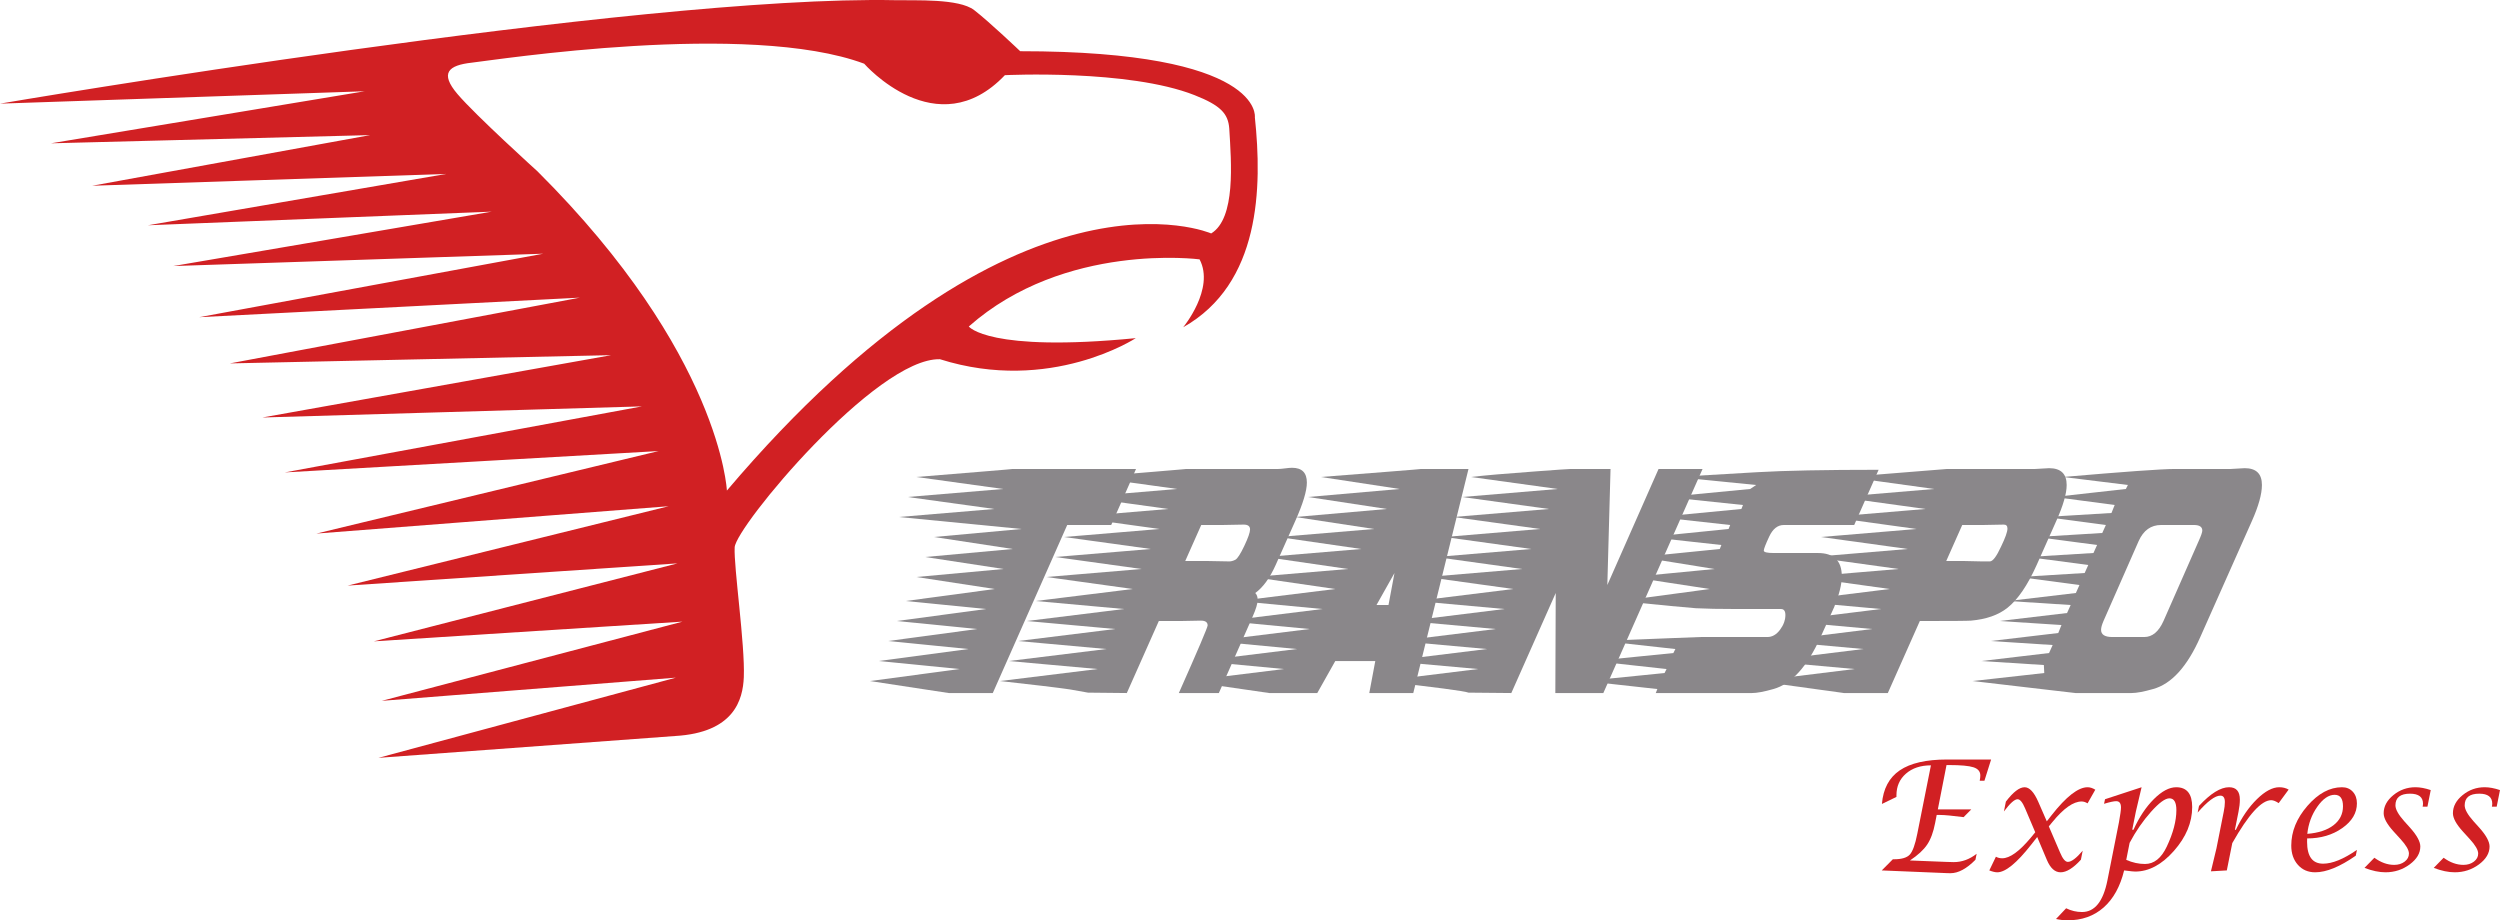 <?xml version="1.0" encoding="UTF-8"?>
<!DOCTYPE svg PUBLIC "-//W3C//DTD SVG 1.1//EN" "http://www.w3.org/Graphics/SVG/1.1/DTD/svg11.dtd">
<!-- Creator: CorelDRAW 2018 -->
<svg xmlns="http://www.w3.org/2000/svg" xml:space="preserve" width="173.85mm" height="64mm" version="1.1" style="shape-rendering:geometricPrecision; text-rendering:geometricPrecision; image-rendering:optimizeQuality; fill-rule:evenodd; clip-rule:evenodd"
viewBox="0 0 18944.28 6974.05"
 xmlns:xlink="http://www.w3.org/1999/xlink">
 <defs>
  <style type="text/css">
   <![CDATA[
    .fil1 {fill:#D12023;fill-rule:nonzero}
    .fil0 {fill:#8A878A;fill-rule:nonzero}
   ]]>
  </style>
 </defs>
 <g id="Layer_x0020_1">
  <g id="_757382304">
   <path class="fil0" d="M8420.52 3978.28l-333.48 0 -563.99 1273.42 -333.48 0 -200.09 -30.33 -397.22 -60.66 679.16 -90.96 -612.42 -60.62 679.1 -90.99 -609.38 -60.62 676.08 -90.96 -609.38 -60.62 676.11 -91 -609.42 -60.62 676.12 -90.96 -594.23 -90.95 660.93 -60.66 -594.24 -90.91 663.97 -60.66 -597.27 -90.96 663.97 -60.66 -930.79 -90.91 724.62 -60.66 -657.89 -90.96 724.59 -60.62 -657.89 -90.96 482.06 -39.44c173.79,-14.11 254.67,-21.22 242.53,-21.22l939.93 0 -188.01 424.47z"/>
   <path class="fil0" d="M9472.58 4011.63c0,-24.26 -16.23,-36.41 -48.56,-36.41 -36.33,0 -89.91,1.08 -160.64,3.04l-160.73 0 -121.28 272.86 166.76 0c74.77,2.04 130.4,3.07 166.8,3.07 14.08,0 29.26,-4.03 45.48,-12.15 16.11,-8.07 38.86,-42.93 68.19,-104.6 29.26,-61.62 43.98,-103.56 43.98,-125.82zm-236.5 1240.05l-303.19 0c145.54,-327.45 218.28,-498.25 218.28,-512.39 0,-24.3 -17.18,-36.36 -51.55,-36.36 -34.4,0 -86.91,0.99 -157.65,3l-160.69 0 -242.58 545.76 -294.03 -3.04c-36.41,-6.07 -81.92,-14.11 -136.47,-24.26 -97.03,-14.11 -273.86,-35.33 -530.61,-63.66l739.81 -90.99 -673.08 -60.63 739.78 -90.95 -670.04 -60.63 736.73 -90.99 -670.04 -60.62 736.78 -90.96 -670.08 -60.62 736.77 -90.99 -654.89 -90.92 721.59 -60.65 -654.89 -90.96 724.62 -60.66 -657.92 -90.91 724.62 -60.66 -657.93 -90.96 724.63 -60.66 -657.93 -90.91 724.63 -60.66 -657.93 -90.95c107.14,-8.07 266.82,-21.23 479.06,-39.4 169.8,-14.16 251.64,-21.23 245.56,-21.23l697.38 0c12.11,0 29.79,-1.54 53,-4.57 23.22,-3.04 40.98,-4.54 53.09,-4.54 74.77,0 112.17,37.41 112.17,112.17 0,62.67 -29.29,159.69 -87.95,291.04l-148.55 333.56c-44.47,99.06 -95.98,169.8 -154.65,212.2 12.15,12.15 18.22,29.33 18.22,51.55 0,28.36 -13.14,71.77 -39.44,130.35l-254.64 576.1z"/>
   <path class="fil0" d="M10521.59 4584.67l45.47 -242.56 -136.43 242.56 90.96 0zm187.94 667.01l-333.49 0 45.48 -242.53 -303.19 0 -136.43 242.53 -363.81 0 -209.24 -30.34 -418.4 -60.62 739.81 -90.96 -642.74 -60.62 739.77 -90.99 -639.75 -60.63 736.74 -90.95 -639.75 -60.66 736.77 -90.96 -639.75 -60.62 736.77 -90.96 -624.57 -90.96 721.56 -60.66 -624.53 -90.91 724.63 -60.7 -627.6 -90.91 724.59 -60.66 -597.27 -90.91 694.29 -60.71 -597.27 -90.91 694.33 -60.62 -597.3 -90.99 503.27 -39.4c179.87,-14.11 263.79,-21.23 251.69,-21.23l363.81 0 -418.44 1697.87z"/>
   <path class="fil0" d="M12149.7 5251.69l-363.8 0 3 -758 -336.56 758 -324.41 -3.04c-30.29,-12.14 -252.6,-41.44 -667,-87.92l739.77 -90.99 -673.08 -60.62 739.78 -90.96 -670.01 -60.62 736.71 -91 -670.01 -60.62 736.69 -90.96 -669.99 -60.65 736.77 -90.96 -654.94 -90.91 721.64 -60.66 -654.94 -90.96 724.63 -60.66 -657.9 -90.91 724.59 -60.7 -657.89 -90.91 724.59 -60.66 -657.89 -90.91 724.62 -60.66 -657.93 -90.96c103.06,-12.15 266.79,-26.25 491.18,-42.48 161.69,-12.11 249.6,-18.14 263.75,-18.14l303.18 0 -24.26 879.24 388.11 -879.24 333.52 0 -751.93 1697.85z"/>
   <path class="fil0" d="M13274.53 5251.69l-727.66 0 12.11 -30.33 -548.76 -60.63 603.34 -60.66 15.15 -30.33 -551.79 -60.62 603.34 -60.63 15.15 -30.33 -548.76 -60.62c123.29,-6.08 290.01,-13.15 500.28,-21.23 153.58,-6.07 233.47,-9.14 239.5,-9.14l506.35 0c36.37,0 68.24,-18.14 95.49,-54.55 27.3,-36.36 40.94,-73.73 40.94,-112.17 0,-30.29 -11.15,-45.48 -33.37,-45.48l-333.48 0c-131.44,0 -235.54,-1.99 -312.34,-6.07 -60.63,-4 -250.61,-22.18 -569.98,-54.58l676.15 -90.96 -594.26 -90.91 630.64 -60.66 -563.95 -90.96 603.35 -60.66 12.14 -30.29 -548.79 -60.62 603.34 -60.7 12.15 -30.29 -548.79 -60.62 633.66 -60.66 12.15 -30.29 -579.13 -60.62 633.68 -60.66 45.52 -30.34 -612.49 -60.62 621.57 -36.41c208.16,-12.15 514.39,-18.18 918.64,-18.18l-184.94 418.4 -533.58 0c-46.55,0 -83.42,29.33 -110.71,87.92 -27.25,58.7 -40.9,93.99 -40.9,106.14 0,12.11 25.25,18.19 75.8,18.19l333.52 0c121.25,0 181.87,58.63 181.87,175.86 0,60.63 -19.18,138.43 -57.58,233.47 -34.37,76.8 -68.74,152.64 -103.06,227.34 -101.1,224.38 -220.35,355.82 -357.78,394.18 -70.81,20.21 -125.36,30.33 -163.73,30.33z"/>
   <path class="fil0" d="M15184.62 3975.23c-34.37,0 -86.91,1.04 -157.65,3.04l-157.69 0 -121.25 272.86 133.4 0c62.61,2.04 108.1,3.07 136.43,3.07l60.66 0c22.22,0 50.46,-37.41 84.88,-112.17 32.29,-66.7 48.51,-112.22 48.51,-136.47 0,-20.18 -9.11,-30.33 -27.3,-30.33zm-636.67 730.7l-242.56 545.76 -333.49 0c1.96,0 -70.81,-10.11 -218.34,-30.34l-439.62 -60.62 739.81 -90.99 -673.11 -60.63 739.81 -90.95 -670.04 -60.63 736.73 -90.99 -670.04 -60.62 736.74 -90.96 -670.04 -60.62 736.74 -90.99 -654.89 -90.92 721.58 -60.65 -654.89 -90.96 724.63 -60.66 -657.93 -90.91 724.63 -60.66 -657.93 -90.96 724.62 -60.66 -657.89 -90.91 724.59 -60.66 -657.89 -90.95 754.96 -60.63 203.12 0 463.88 0c12.15,0 29.79,-1.04 53.09,-3.07 23.22,-1.96 40.9,-3 53.01,-3 88.95,0 133.43,42.44 133.43,127.32 0,64.69 -26.29,155.68 -78.85,272.86l-148.54 333.56c-68.74,153.61 -142.54,261.74 -221.35,324.41 -68.74,54.54 -160.69,86.91 -275.9,97.03 -22.26,2.04 -151.58,3 -388.07,3z"/>
   <path class="fil0" d="M16688.47 4020.71c0,-28.26 -21.23,-42.44 -63.66,-42.44l-248.61 0c-76.84,0 -133.39,40.44 -169.8,121.28l-266.82 606.39c-12.11,28.33 -18.19,50.51 -18.19,66.69 0,36.41 28.3,54.55 84.92,54.55l242.53 0c60.66,0 109.13,-40.36 145.54,-121.24l266.79 -606.39c18.22,-40.39 27.3,-66.69 27.3,-78.84zm-536.65 1230.98l-424.43 0 -260.8 -30.33 -518.43 -60.62 542.73 -60.66 -3.08 -60.62 -472.95 -30.34 512.39 -60.62 27.25 -60.62 -469.91 -30.37 512.38 -60.63 24.26 -60.62 -469.95 -30.33 512.39 -60.63 27.3 -60.66 -472.96 -30.33 512.36 -60.62 27.29 -60.63 -457.8 -60.62 497.2 -30.33 27.3 -60.66 -457.8 -60.62 497.2 -30.34 27.3 -60.62 -457.8 -60.63 497.2 -30.36 27.33 -60.63 -457.84 -60.62 500.29 -30.33 24.26 -60.63 -457.84 -60.66 542.72 -60.62 15.19 -30.33 -491.21 -60.63c468.9,-40.44 750.88,-60.62 845.95,-60.62l424.43 0c12.15,0 29.79,-1.04 53.05,-3.07 23.22,-2.01 40.94,-3 53.09,-3 86.88,0 130.36,42.43 130.36,127.32 0,68.73 -25.34,159.68 -75.81,272.86l-391.1 879.24c-99.07,224.39 -218.32,355.82 -357.78,394.18 -70.78,20.22 -125.37,30.33 -163.73,30.33z"/>
   <path class="fil1" d="M14259.5 6595.83l84.04 -84.57 9.69 0c57.5,0 97.18,-11.92 118.97,-35.75 21.76,-23.83 40.6,-76.23 56.48,-157.19l103.37 -518.74c-78,0 -141.01,20.95 -189.14,62.81 -48.06,41.83 -72.07,96.46 -72.07,163.85l0 12.49 -110.18 53.39c9.46,-114.74 54.51,-199.54 135.12,-254.47 80.65,-54.87 200.13,-82.3 358.35,-82.3l333.98 0 -50.55 160.72 -35.83 0c3.08,-14.75 4.62,-28.03 4.62,-39.78 0,-29.91 -17.15,-50.52 -51.43,-61.89 -34.26,-11.38 -96.64,-17.06 -187.1,-17.06l-17.64 0 -65.85 336.25 253.29 0 -57.93 58.47c-85.95,-10.95 -144.47,-16.49 -175.49,-16.49l-28.41 0 -11.95 61.27c-13.22,68.81 -33.37,123.32 -60.47,163.57 -27.06,40.29 -70.5,80.22 -130.36,119.93l272.63 10.77 59.63 1.73c61.74,0 119.47,-21.03 173.26,-63.08l-9.15 45.44c-67,67.81 -130.01,101.68 -189.09,101.68l-26.14 -0.54 -494.63 -20.49z"/>
   <path class="fil1" d="M15074.48 6595.83l49.97 -103.91c13.99,7.92 29.91,11.92 47.67,11.92 57.58,0 129.69,-51.86 216.38,-155.61l34.11 -41.48 -77.24 -181.72c-19.33,-45.78 -38.25,-68.69 -56.77,-68.69 -22.76,0 -57.21,30.83 -103.37,92.57l14.72 -74.43c55.28,-72.65 102.59,-109.02 142,-109.02 36.76,0 71.2,36.71 103.38,110.18l64.73 148.23 36.91 -47.16c110.56,-140.85 201.24,-211.25 272.05,-211.25 18.92,0 38.4,6.27 58.51,18.72l-58.51 103.38c-15.53,-9.46 -30.48,-14.19 -44.86,-14.19 -62.89,0 -136.7,51.86 -221.46,155.57l-27.3 32.98 85.15 198.2c19.72,47.33 39.4,70.96 59.08,70.96 26.92,0 64.39,-28.18 112.44,-84.65l-13.61 68.16c-57.93,63.62 -109.25,95.45 -153.92,95.45 -42.79,0 -77.42,-31.25 -103.91,-93.72l-73.27 -173.79 -46.01 58.52c-109.42,139.31 -194.98,209 -256.68,209 -15.54,0 -35.64,-4.76 -60.21,-14.22z"/>
   <path class="fil1" d="M16112.06 6515.75c47.33,20.87 94.64,31.25 141.96,31.25 68.54,0 123.44,-43.55 164.73,-130.63 48.77,-102.99 73.23,-195.56 73.23,-277.7 0,-59.43 -17.57,-89.19 -52.82,-89.19 -32.18,0 -78.73,34.17 -139.7,102.53 -60.97,68.35 -114.91,146.62 -161.84,234.84l-25.56 128.9zm-532.15 448.11l76.65 -81.23c38.64,18.95 78.77,28.41 120.4,28.41 96.57,0 160.73,-79.96 192.56,-239.84l87.41 -440.46c10.22,-56.05 15.34,-93.38 15.34,-111.94 0,-31.83 -12.12,-47.71 -36.33,-47.71 -17.46,0 -48.09,6.6 -91.99,19.88l7.38 -34.64 277.13 -90.88 -43.17 183.45 -27.83 138.59 9.69 0c43.17,-95.46 94.76,-172.96 154.77,-232.57 60.01,-59.63 116.32,-89.46 168.91,-89.46 80.69,0 121.02,49.97 121.02,149.93 0,116.98 -46.14,227.77 -138.31,332.21 -92.23,104.52 -189.99,156.76 -293.31,156.76 -10.61,0 -32.18,-2.07 -64.74,-6.27 -4.2,-0.35 -10.61,-1.11 -19.34,-2.27 -29.9,122.28 -81.68,215.92 -155.34,280.86 -73.62,64.92 -164.96,97.37 -273.98,97.37 -27.3,0 -56.24,-3.39 -86.91,-10.19z"/>
   <path class="fil1" d="M16753.83 6602.64l42.02 -174.72 55.08 -277.43c5.69,-27.98 8.5,-52.2 8.5,-72.62 0,-32.52 -11.34,-48.82 -34.06,-48.82 -40.13,0 -97.48,42.75 -172.11,128.28l10.26 -50.51c87.46,-94.26 163.34,-141.39 227.73,-141.39 54.51,0 81.77,31.25 81.77,93.64 0,27.65 -3.42,58.28 -10.23,91.96l-27.22 136.73 7.34 0c45.06,-94.72 98.38,-172.14 159.85,-232.22 61.55,-60.09 117.86,-90.11 168.99,-90.11 26.49,0 50.17,5.92 71,17.79l-75.54 102.56c-22.34,-14.69 -41.29,-22.1 -56.78,-22.1 -73.85,0 -172.11,108.36 -294.77,325.05l-41.44 207.1 -120.4 6.8z"/>
   <path class="fil1" d="M17484.15 6318.7c84.8,-6.8 151.07,-28.68 198.81,-65.62 47.67,-36.9 71.54,-84.68 71.54,-143.38 0,-57.94 -21.02,-86.92 -63.08,-86.92 -45.44,0 -89.33,30.22 -131.73,90.61 -42.41,60.43 -67.58,128.82 -75.54,205.32zm375.95 121.55l-8.49 43.71c-120.4,84.04 -223.05,126.09 -307.8,126.09 -53.79,0 -97.45,-18.83 -130.94,-56.47 -33.52,-37.64 -50.28,-86.34 -50.28,-146.12 0,-106.68 40.9,-207.01 122.7,-301.04 81.8,-94 169.03,-140.97 261.8,-140.97 33.7,0 60.97,11.34 81.76,33.99 20.83,22.72 31.25,52.21 31.25,88.49 0,72.57 -37.09,134.97 -111.29,187.18 -74.19,52.16 -162.83,78.23 -265.82,78.23l-0.54 25.56c0,110.52 40.53,165.8 121.55,165.8 70,0 155.38,-34.79 256.1,-104.45z"/>
   <path class="fil1" d="M17917.44 6576.53l74.96 -76.69c49.13,35.98 99.18,53.97 150.19,53.97 31.34,0 57.82,-8.23 79.35,-24.71 21.52,-16.45 32.29,-36.79 32.29,-61.01 0,-26.9 -21.41,-63.62 -64.16,-110.21l-51.71 -56.78c-50.35,-55.27 -75.54,-101.44 -75.54,-138.58 0,-51.51 24.41,-97.22 73.27,-137.16 48.82,-39.95 104.68,-59.9 167.53,-59.9 34.45,0 73.09,7.19 115.87,21.58l-24.99 125.51 -36.36 0 1.72 -9.65c0.73,-3.42 1.12,-7.38 1.12,-11.91 0,-51.13 -32.83,-76.69 -98.53,-76.69 -73.65,0 -110.48,29.52 -110.48,88.6 0,29.87 21.96,69.66 65.89,119.24l46.55 51.71c50.75,57.17 76.11,104.14 76.11,140.85 0,50.7 -26.87,95.95 -80.65,135.74 -53.74,39.71 -114.91,59.62 -183.41,59.62 -48.1,0 -101.1,-11.18 -159.04,-33.52z"/>
   <path class="fil1" d="M18442.22 6576.53l74.96 -76.69c49.13,35.98 99.18,53.97 150.19,53.97 31.33,0 57.82,-8.23 79.34,-24.71 21.53,-16.45 32.3,-36.79 32.3,-61.01 0,-26.9 -21.41,-63.62 -64.16,-110.21l-51.71 -56.78c-50.35,-55.27 -75.54,-101.44 -75.54,-138.58 0,-51.51 24.41,-97.22 73.27,-137.16 48.82,-39.95 104.68,-59.9 167.53,-59.9 34.45,0 73.07,7.19 115.87,21.58l-24.99 125.51 -36.37 0 1.73 -9.65c0.73,-3.42 1.11,-7.38 1.11,-11.91 0,-51.13 -32.82,-76.69 -98.52,-76.69 -73.65,0 -110.48,29.52 -110.48,88.6 0,29.87 21.95,69.66 65.89,119.24l46.55 51.71c50.74,57.17 76.11,104.14 76.11,140.85 0,50.7 -26.87,95.95 -80.66,135.74 -53.73,39.71 -114.9,59.62 -183.41,59.62 -48.09,0 -101.1,-11.18 -159.03,-33.52z"/>
   <path class="fil1" d="M9178.02 1769.03c0,0 -1471.06,-644.41 -3669.93,1948.45 0,0 -45.36,-1034.16 -1435.03,-2418.87 0,0 -470.37,-425.66 -606.3,-585.7 -135.97,-160 -69.47,-218.35 109.06,-238.18 178.57,-19.84 2095.88,-318.77 2972.7,7.92 0,0 549.3,629.33 1066.18,87.02 0,0 936.06,-46.4 1437.5,151.39 198.93,78.46 254.33,140.81 262.75,252.22 15.46,258.14 50.44,681.03 -136.92,795.74zm-2055.37 953.04c836.56,264.87 1483.97,-159.73 1483.97,-159.73 -1118.24,109.3 -1265.36,-88.3 -1265.36,-88.3 727.25,-643.17 1748.75,-508.67 1748.75,-508.67 117.71,222.81 -124.16,514.58 -124.16,514.58 586.62,-330.4 599.23,-1060.99 543.18,-1590.91 0,0 71.81,-501.13 -1778.2,-500.97 0,0 -234.61,-223.5 -349.25,-311.84 -114.64,-88.34 -445.31,-71.73 -595.27,-74.81 -1950.65,-40.29 -6786.32,783.9 -6786.32,783.9l2763.28 -93.71 -2377.12 394.33 2419.17 -62.19 -2107.03 383.76 2682.97 -89.53 -2260.49 389.07 2605.21 -103.18 -2412.88 412.17 2803.82 -93.53 -2607.69 481.06 2885.12 -148.12 -2652.48 498.36 2889.74 -62.46 -2643.8 472.33 2877.38 -84.3 -2707.11 500.47 2832.62 -161.87 -2593.13 625.28 2669.4 -207.19 -2432.83 601.38 2500.1 -168.37 -2301.43 590.88 2339.26 -149.49 -2279.37 600.34 2228.92 -175.76 -2254.14 607.72 2248.88 -165.57c446.65,-25.98 513.12,-274.67 520.08,-445.77 10,-246.49 -77.18,-836.79 -69.23,-984.26 8.41,-155.53 1071.98,-1437.72 1555.43,-1425.12z"/>
  </g>
 </g>
</svg>
